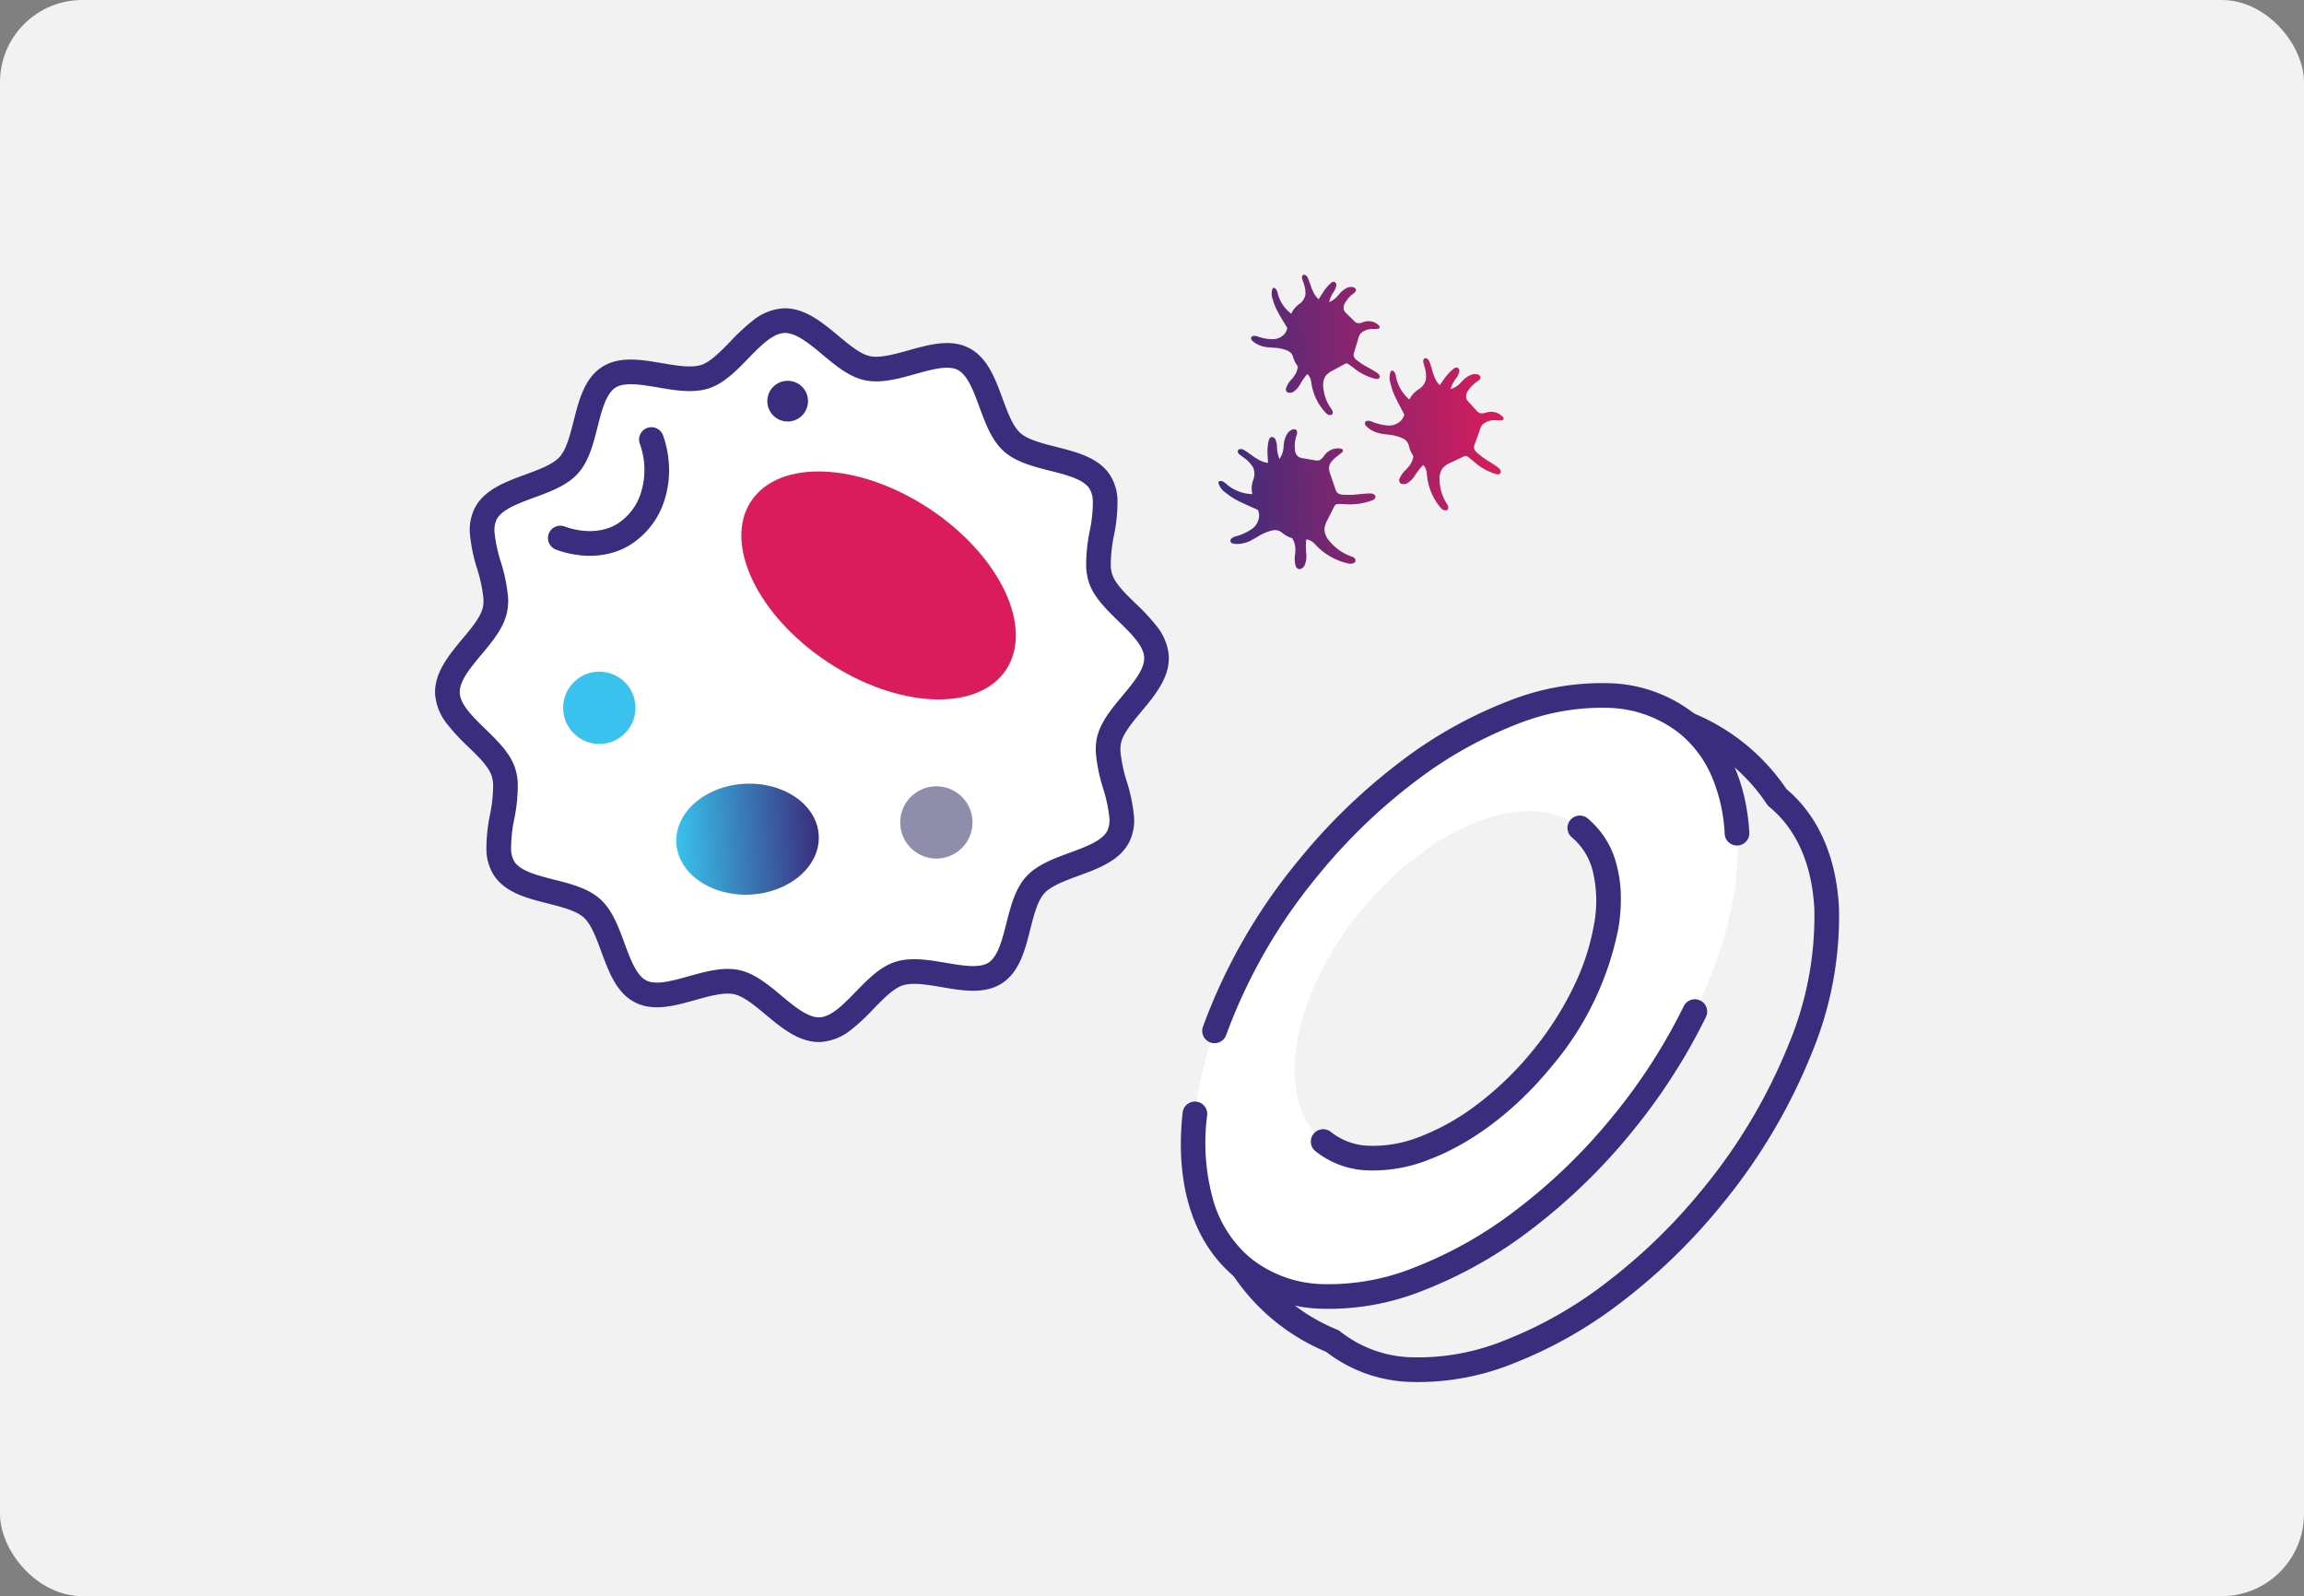 <svg xmlns="http://www.w3.org/2000/svg" xmlns:xlink="http://www.w3.org/1999/xlink" width="280" height="194" viewBox="0 0 280 194">
  <rect x="0" y="0" width="280" height="194" fill="#808080" stroke="none"/>
  <defs>
    <linearGradient id="linear-gradient" x1="0.5" y1="1" x2="0.5" gradientUnits="objectBoundingBox">
      <stop offset="0" stop-color="#3a2d7d"/>
      <stop offset="1" stop-color="#39c2ec"/>
    </linearGradient>
    <linearGradient id="linear-gradient-2" x1="0.5" x2="0.5" y2="1" gradientUnits="objectBoundingBox">
      <stop offset="0" stop-color="#3a2d7d"/>
      <stop offset="1" stop-color="#da1c5c"/>
    </linearGradient>
  </defs>
  <g id="Altuviiio-rare-blood-disorders-CTA-image-DT" transform="translate(-80 -2578)">
    <rect id="Bg" width="280" height="194" rx="10" transform="translate(80 2578)" fill="#f2f2f2"/>
    <g id="Altuviiio-blood-cells-CTA-image-DT" transform="matrix(0.996, -0.087, 0.087, 0.996, -95.874, 1435.621)">
      <g id="Group_4721" data-name="Group 4721" transform="matrix(0.035, -0.999, 0.999, 0.035, 119.461, 1333.587)">
        <g id="Group_3809" data-name="Group 3809" transform="translate(0 0)">
          <g id="Layer_1-2" transform="translate(48.181 0)">
            <path id="Path_698" data-name="Path 698" d="M86.339,43.169c0,3.641-5.4,6.523-6.3,9.881-.929,3.474,2.281,8.666.521,11.708-1.785,3.085-7.9,2.889-10.408,5.393s-2.308,8.623-5.393,10.408c-3.042,1.76-8.234-1.45-11.708-.521-3.358.9-6.24,6.3-9.881,6.3s-6.523-5.4-9.881-6.3c-3.474-.929-8.666,2.281-11.708.521-3.085-1.785-2.889-7.9-5.393-10.408S7.564,67.844,5.779,64.759c-1.76-3.042,1.45-8.234.521-11.708C5.4,49.692,0,46.81,0,43.169s5.4-6.523,6.3-9.881c.929-3.474-2.281-8.666-.521-11.708,1.785-3.085,7.9-2.889,10.408-5.393S18.5,7.564,21.58,5.779c3.041-1.76,8.234,1.45,11.708.521C36.646,5.4,39.529,0,43.169,0s6.523,5.4,9.881,6.3c3.474.929,8.666-2.281,11.708-.521,3.085,1.785,2.889,7.9,5.393,10.408S78.775,18.5,80.56,21.58c1.76,3.041-1.45,8.234-.521,11.708.9,3.358,6.3,6.241,6.3,9.881Z" transform="translate(0 0)" fill="#fff"/>
            <path id="Path_698_-_Outline" data-name="Path 698 - Outline" d="M43.169-1.5c2.6,0,4.707,1.953,6.567,3.676,1.257,1.165,2.558,2.37,3.7,2.675a4.086,4.086,0,0,0,1.059.121,17.956,17.956,0,0,0,3.676-.582,20.132,20.132,0,0,1,4.28-.649,5.948,5.948,0,0,1,3.057.739c2.2,1.271,3,3.869,3.78,6.381.517,1.669,1.052,3.395,1.922,4.265s2.6,1.405,4.265,1.922c2.512.778,5.109,1.583,6.381,3.78,1.252,2.164.661,4.794.09,7.337-.388,1.725-.788,3.509-.46,4.735.305,1.144,1.51,2.445,2.675,3.7a24.389,24.389,0,0,1,2.393,2.861,6.6,6.6,0,0,1,1.283,3.706c0,2.6-1.953,4.707-3.676,6.567-1.165,1.257-2.37,2.558-2.675,3.7-.328,1.226.073,3.01.46,4.735.571,2.543,1.162,5.173-.09,7.337-1.271,2.2-3.869,3-6.381,3.78-1.669.517-3.395,1.052-4.265,1.922s-1.405,2.6-1.922,4.265c-.778,2.512-1.583,5.109-3.78,6.381a5.949,5.949,0,0,1-3.057.739,20.126,20.126,0,0,1-4.28-.649,17.954,17.954,0,0,0-3.676-.582,4.086,4.086,0,0,0-1.059.122c-1.144.306-2.444,1.51-3.7,2.675a24.393,24.393,0,0,1-2.861,2.393,6.6,6.6,0,0,1-3.706,1.283c-2.6,0-4.707-1.953-6.567-3.676-1.257-1.165-2.558-2.37-3.7-2.675a4.086,4.086,0,0,0-1.059-.121,17.953,17.953,0,0,0-3.675.582,20.126,20.126,0,0,1-4.281.649,5.949,5.949,0,0,1-3.057-.739c-2.2-1.271-3-3.869-3.78-6.381-.517-1.669-1.052-3.395-1.922-4.265s-2.6-1.405-4.265-1.922c-2.512-.778-5.109-1.583-6.381-3.78-1.252-2.164-.661-4.794-.09-7.337.388-1.725.788-3.509.46-4.735-.306-1.144-1.51-2.444-2.675-3.7A24.393,24.393,0,0,1-.217,46.876,6.6,6.6,0,0,1-1.5,43.169c0-2.6,1.953-4.707,3.676-6.567,1.165-1.257,2.37-2.558,2.675-3.7.328-1.226-.073-3.01-.46-4.735-.571-2.543-1.162-5.173.09-7.337,1.271-2.2,3.869-3,6.381-3.78,1.669-.517,3.395-1.052,4.265-1.922s1.405-2.6,1.922-4.265c.778-2.512,1.583-5.109,3.78-6.381a5.949,5.949,0,0,1,3.057-.739,20.123,20.123,0,0,1,4.28.649,17.953,17.953,0,0,0,3.676.582A4.086,4.086,0,0,0,32.9,4.851c1.144-.306,2.444-1.51,3.7-2.675A24.392,24.392,0,0,1,39.463-.217,6.6,6.6,0,0,1,43.169-1.5ZM54.5,7.973a7.025,7.025,0,0,1-1.834-.223c-1.862-.5-3.44-1.959-4.965-3.373S44.593,1.5,43.169,1.5s-3,1.462-4.528,2.877-3.1,2.875-4.965,3.373a7.025,7.025,0,0,1-1.834.223,20.312,20.312,0,0,1-4.333-.655,17.785,17.785,0,0,0-3.623-.576,3.069,3.069,0,0,0-1.554.335c-1.181.684-1.81,2.711-2.417,4.672-.625,2.017-1.272,4.1-2.667,5.5s-3.481,2.041-5.5,2.667c-1.961.608-3.988,1.236-4.672,2.417-.664,1.148-.2,3.2.241,5.177.467,2.079.95,4.228.432,6.167-.5,1.862-1.959,3.44-3.373,4.965S1.5,41.746,1.5,43.169s1.462,3,2.877,4.528,2.875,3.1,3.373,4.965c.518,1.939.035,4.088-.432,6.167-.445,1.981-.905,4.029-.241,5.177.684,1.181,2.711,1.81,4.672,2.417,2.017.625,4.1,1.272,5.5,2.667s2.041,3.481,2.667,5.5c.608,1.961,1.236,3.988,2.417,4.672a3.069,3.069,0,0,0,1.554.335,17.786,17.786,0,0,0,3.623-.576,20.311,20.311,0,0,1,4.333-.655,7.025,7.025,0,0,1,1.834.223c1.862.5,3.44,1.959,4.965,3.373s3.105,2.877,4.528,2.877,3-1.462,4.528-2.877,3.1-2.875,4.965-3.373a7.025,7.025,0,0,1,1.834-.223,20.312,20.312,0,0,1,4.333.655,17.787,17.787,0,0,0,3.623.576,3.069,3.069,0,0,0,1.554-.335c1.181-.684,1.81-2.711,2.417-4.672.625-2.017,1.272-4.1,2.667-5.5s3.481-2.041,5.5-2.667c1.961-.608,3.988-1.236,4.672-2.417.664-1.148.2-3.2-.241-5.177-.467-2.079-.95-4.228-.432-6.167.5-1.862,1.959-3.44,3.373-4.965s2.877-3.105,2.877-4.528-1.462-3-2.876-4.527-2.876-3.1-3.373-4.967c-.518-1.938-.035-4.088.432-6.166.445-1.981.905-4.029.241-5.177-.684-1.181-2.711-1.81-4.672-2.417-2.017-.625-4.1-1.272-5.5-2.667s-2.041-3.481-2.667-5.5c-.608-1.961-1.236-3.988-2.417-4.672a3.068,3.068,0,0,0-1.554-.335,17.793,17.793,0,0,0-3.623.576A20.315,20.315,0,0,1,54.5,7.973Z" transform="translate(0 0)" fill="#3a2d7d"/>
            <ellipse id="Ellipse_25" data-name="Ellipse 25" cx="18.584" cy="11.19" rx="18.584" ry="11.19" transform="translate(33.537 61.344) rotate(-53.55)" fill="#da1c5c"/>
            <circle id="Ellipse_26" data-name="Ellipse 26" cx="4.396" cy="4.396" r="4.396" transform="translate(36.092 13.958)" fill="#38c2ed"/>
            <circle id="Ellipse_27" data-name="Ellipse 27" cx="4.396" cy="4.396" r="4.396" transform="translate(18.687 56.178) rotate(-22.5)" fill="#8e8eab"/>
            <ellipse id="Ellipse_28" data-name="Ellipse 28" cx="6.746" cy="8.67" rx="6.746" ry="8.67" transform="translate(16.848 26.85)" fill="url(#linear-gradient)"/>
            <path id="Ellipse_29" data-name="Ellipse 29" d="M.974-1.5A2.474,2.474,0,1,1-1.5.974,2.477,2.477,0,0,1,.974-1.5Z" transform="translate(75.565 42.195)" fill="#3a2d7d"/>
            <path id="Path_700" data-name="Path 700" d="M9.042,13.657a11.882,11.882,0,0,1-4.087-.711A9.879,9.879,0,0,1-.473,8.34C-2.485,4.5-1.015.521-.516-.607a1.5,1.5,0,0,1,1.979-.765A1.5,1.5,0,0,1,2.228.607C1.97,1.188.76,4.227,2.184,6.948a6.891,6.891,0,0,0,3.8,3.183,9.339,9.339,0,0,0,5.83.122,1.5,1.5,0,0,1,.854,2.876A12.783,12.783,0,0,1,9.042,13.657Z" transform="translate(60.497 14.69)" fill="#3a2d7d"/>
          </g>
          <path id="Union_4" data-name="Union 4" d="M17.01,35.045a.193.193,0,0,1-.117-.039.3.3,0,0,1-.1-.259c0-.141.01-.293.02-.439a2.3,2.3,0,0,0-.393-1.857,2.054,2.054,0,0,0-.663-.372l-1.675-.7a1.134,1.134,0,0,0-.451-.117,1.012,1.012,0,0,0-.611.337,9.963,9.963,0,0,0-1.176,1.455c-.247.347-.5.7-.78,1.031a.737.737,0,0,1-.495.283.309.309,0,0,1-.232-.107.5.5,0,0,1-.048-.45,7.063,7.063,0,0,1,1.8-2.785c.149-.171.3-.337.445-.508a.581.581,0,0,0,.165-.279.646.646,0,0,0-.072-.333l-.621-1.514a2.838,2.838,0,0,0-.624-1.055,2.175,2.175,0,0,0-1.395-.46,5.591,5.591,0,0,0-2.983.729c-.115.068-.475.273-.7.054a.341.341,0,0,1-.1-.249.791.791,0,0,1,.276-.518,7.19,7.19,0,0,1,4.256-1.52,1.9,1.9,0,0,0,.954-.249,1.053,1.053,0,0,0,.174-.157,9.876,9.876,0,0,0-.953-.859c-.063-.048-.126-.1-.193-.146a2.836,2.836,0,0,1-.964-1.046.837.837,0,0,1,.015-.786.486.486,0,0,1,.605-.1,3.136,3.136,0,0,1,1.012.806,4.905,4.905,0,0,0,.638.591,2.623,2.623,0,0,0,.984.423,3.392,3.392,0,0,1,1.046-.433c.048-.01.1-.025.149-.034a1.931,1.931,0,0,0,.48-.142,1.4,1.4,0,0,0,.537-.552,5.573,5.573,0,0,0,.566-1.817c.039-.2.072-.392.116-.587a3.564,3.564,0,0,1,.8-1.729l.024-.025c.16-.176.465-.5.721-.318.228.156.126.562.04.758a6.125,6.125,0,0,0-.6,1.979,2.048,2.048,0,0,0,.6,1.71,2.27,2.27,0,0,0,.611.349c.235-.1.463-.2.657-.291l.2-.093c.49-.23.993-.464,1.506-.664a7.509,7.509,0,0,1,1.583-.44,2.092,2.092,0,0,1,1.4.117.161.161,0,0,1,.082.185c-.077.293-.421.362-.649.405a4.732,4.732,0,0,0-2.97,1.5,3.713,3.713,0,0,1,.443.289,3.375,3.375,0,0,1,.708.836,1.928,1.928,0,0,0,1.181,1,3.993,3.993,0,0,0,1.675-.117c.121-.025.242-.054.363-.074.252-.049.427,0,.509.137a.288.288,0,0,1,.024.244.683.683,0,0,1-.412.346,9.815,9.815,0,0,1-.973.264,6.753,6.753,0,0,0-1.269.381,2.575,2.575,0,0,0-.7.464l.039.03c.228.176.46.357.683.542a5.917,5.917,0,0,1,1.162,1.177c.073.113.228.343.122.538a.459.459,0,0,1-.519.161,2.268,2.268,0,0,1-.842-.493,4.1,4.1,0,0,0-.475-.337,4.679,4.679,0,0,0-.715-.326,2.77,2.77,0,0,0,.836,1.391l.126.137a2.9,2.9,0,0,1,.654,1.079,1.265,1.265,0,0,1,0,.758.465.465,0,0,1-.31.337c-.271.058-.455-.254-.527-.386a3.906,3.906,0,0,0-1.047-1.173,1.177,1.177,0,0,0-.939-.3,1.424,1.424,0,0,0-.533.323l-1.031.845a1.107,1.107,0,0,0-.315.337,1.179,1.179,0,0,0,0,.743c.01.054.024.112.029.165a1.947,1.947,0,0,1-.663,1.925.372.372,0,0,1-.2.074ZM28.8,20.535h-.01a.3.3,0,0,1-.1-.229c0-.132-.006-.269-.006-.411a2.1,2.1,0,0,0-.46-1.7,1.967,1.967,0,0,0-.634-.313l-1.589-.567a1.08,1.08,0,0,0-.421-.088.935.935,0,0,0-.547.342,8.894,8.894,0,0,0-1.017,1.412,11.929,11.929,0,0,1-.673,1,.7.7,0,0,1-.446.289.3.3,0,0,1-.174-.049h.014l-.044-.039a.465.465,0,0,1-.068-.415,6.644,6.644,0,0,1,1.53-2.677c.131-.166.262-.327.388-.493a.416.416,0,0,0,.053-.571l-.654-1.378a2.584,2.584,0,0,0-.635-.948A1.973,1.973,0,0,0,22,13.344a5.176,5.176,0,0,0-2.731.83c-.107.068-.431.279-.649.088a.311.311,0,0,1-.106-.225.765.765,0,0,1,.232-.493,6.724,6.724,0,0,1,3.874-1.632h.014a1.764,1.764,0,0,0,.853-.278,1.039,1.039,0,0,0,.156-.162,8.563,8.563,0,0,0-.926-.742c-.059-.044-.122-.088-.185-.127a2.631,2.631,0,0,1-.949-.919.775.775,0,0,1-.029-.728.45.45,0,0,1,.557-.122,2.9,2.9,0,0,1,.983.7,4.012,4.012,0,0,0,.625.513,2.457,2.457,0,0,0,.919.338,3.212,3.212,0,0,1,.955-.46c.049-.015.092-.025.14-.039a2.075,2.075,0,0,0,.436-.156,1.279,1.279,0,0,0,.469-.542,5.167,5.167,0,0,0,.431-1.715c.025-.185.049-.366.077-.547A3.28,3.28,0,0,1,27.8,5.279l.02-.025c.141-.171.4-.484.654-.333,0,0,.009.005.014.01.2.142.13.513.063.689A5.643,5.643,0,0,0,28.1,7.492a1.894,1.894,0,0,0,.644,1.554,2.029,2.029,0,0,0,.605.3c.207-.1.411-.2.586-.3l.169-.093c.446-.24.906-.484,1.376-.7a6.968,6.968,0,0,1,1.448-.489,1.916,1.916,0,0,1,1.312.039.152.152,0,0,1,.087.171c-.058.273-.373.357-.581.411A4.423,4.423,0,0,0,31.07,9.925a3.4,3.4,0,0,1,.4.234,3.026,3.026,0,0,1,.7.738,1.787,1.787,0,0,0,1.147.869,3.775,3.775,0,0,0,1.55-.2l.334-.088c.232-.058.392-.025.479.1a.246.246,0,0,1,.034.224.616.616,0,0,1-.364.342c-.29.117-.6.205-.885.293a6.084,6.084,0,0,0-1.158.421,2.343,2.343,0,0,0-.645.482l.064.045c.218.152.446.308.658.47a5.529,5.529,0,0,1,1.138,1.036c.073.1.228.3.136.493a.426.426,0,0,1-.475.175,2.179,2.179,0,0,1-.808-.415,4.037,4.037,0,0,0-.456-.288,3.992,3.992,0,0,0-.671-.263,2.663,2.663,0,0,0,.84,1.206l.122.122a2.675,2.675,0,0,1,.663.968,1.214,1.214,0,0,1,.04.7.442.442,0,0,1-.272.328c-.251.068-.436-.211-.513-.328A3.607,3.607,0,0,0,32.1,16.559a1.081,1.081,0,0,0-.891-.229,1.333,1.333,0,0,0-.48.327l-.915.84a1.02,1.02,0,0,0-.271.327,1.058,1.058,0,0,0,.033.689c.014.049.024.1.039.152a1.809,1.809,0,0,1-.518,1.822.34.34,0,0,1-.194.079A.179.179,0,0,1,28.8,20.535ZM8.314,18.977a.49.49,0,0,1-.068,0,.51.51,0,0,1-.325-.343,7.578,7.578,0,0,1-.3-3.473c.015-.24.034-.474.043-.709a.614.614,0,0,0-.043-.337.642.642,0,0,0-.271-.224l-1.487-.846a2.9,2.9,0,0,0-1.191-.463,2.247,2.247,0,0,0-1.443.532,5.935,5.935,0,0,0-2,2.545c-.053.133-.218.538-.542.5a.327.327,0,0,1-.242-.142.855.855,0,0,1-.1-.605A7.668,7.668,0,0,1,2.891,11.38l.014-.015a1.971,1.971,0,0,0,.615-.811,1.264,1.264,0,0,0,.042-.252,9.688,9.688,0,0,0-1.344-.09H1.966A2.94,2.94,0,0,1,.5,9.978a.861.861,0,0,1-.5-.65c0-.22.159-.4.436-.474a3.342,3.342,0,0,1,1.356,0,4.365,4.365,0,0,0,.905.069,2.747,2.747,0,0,0,1.1-.3A3.7,3.7,0,0,1,4.377,7.6c.034-.044.068-.083.106-.126a2.088,2.088,0,0,0,.305-.431,1.42,1.42,0,0,0,.087-.806,5.839,5.839,0,0,0-.7-1.866C4.082,4.189,3.99,4,3.9,3.813a3.748,3.748,0,0,1-.446-1.95V1.829c.024-.249.069-.713.4-.738h.02c.275,0,.446.391.5.6A6.324,6.324,0,0,0,5.147,3.72,2.118,2.118,0,0,0,6.735,4.741a2.149,2.149,0,0,0,.7-.1c.135-.234.257-.47.365-.678l.1-.2c.261-.513.527-1.04.823-1.544A8.126,8.126,0,0,1,9.747.828,2.185,2.185,0,0,1,10.986,0a.167.167,0,0,1,.189.1C11.3.4,11.059.676,10.9.862A5.025,5.025,0,0,0,9.411,4.05,3.834,3.834,0,0,1,9.974,4a3.374,3.374,0,0,1,1.119.23,2,2,0,0,0,1.617.054A4.3,4.3,0,0,0,14.018,3.09c.082-.1.169-.2.251-.3.179-.205.349-.279.5-.22a.284.284,0,0,1,.175.185.731.731,0,0,1-.116.552c-.194.3-.416.576-.635.849a7.515,7.515,0,0,0-.8,1.144,2.736,2.736,0,0,0-.283.85h.045c.3,0,.611,0,.91,0a6.06,6.06,0,0,1,1.714.215c.131.044.407.132.441.366A.478.478,0,0,1,15.9,7.2a2.438,2.438,0,0,1-1.012.142,3.413,3.413,0,0,0-.6.035,4.768,4.768,0,0,0-.781.191,2.86,2.86,0,0,0,1.575.59l.194.035a2.961,2.961,0,0,1,1.23.464,1.335,1.335,0,0,1,.484.625.5.5,0,0,1-.044.479c-.189.225-.537.088-.683.029A4.089,4.089,0,0,0,14.637,9.5a1.22,1.22,0,0,0-.969.367,1.476,1.476,0,0,0-.232.615l-.31,1.373a1.256,1.256,0,0,0-.043.484,1.224,1.224,0,0,0,.475.615c.043.039.087.078.131.113a2.045,2.045,0,0,1,.688,2.022c-.048.146-.131.234-.242.24h-.01a.322.322,0,0,1-.237-.152c-.093-.123-.18-.249-.267-.376-.417-.6-.847-1.217-1.511-1.276a2.27,2.27,0,0,0-.784.123L9.5,14.165a1.168,1.168,0,0,0-.446.2,1.1,1.1,0,0,0-.285.674A10.281,10.281,0,0,0,8.726,17c.02.444.039.909.02,1.363a.8.8,0,0,1-.228.557.325.325,0,0,1-.193.068Z" transform="translate(101.073 94.957)" fill="url(#linear-gradient-2)"/>
          <path id="Path_776" data-name="Path 776" d="M76.761,57.45l-5.655-5.136C69.7,42.387,63.018,30.666,52.27,20.891S29.205,5.59,19.192,5.136L13.537,0A23.9,23.9,0,0,0,4.087,10.4c-9.148,10.067-2.422,31.1,15.03,46.961S58.141,77.93,67.3,67.852a23.9,23.9,0,0,0,9.451-10.4Z" transform="translate(3.031 92.967)" fill="#f2f2f2"/>
          <path id="Path_777" data-name="Path 777" d="M53.522,74.658a43.361,43.361,0,0,1-17.448-4.2A70.153,70.153,0,0,1,18.108,58.473,71.675,71.675,0,0,1,6.876,45.588,53.157,53.157,0,0,1,.2,32.166,30.826,30.826,0,0,1-1.37,19.6,17.573,17.573,0,0,1,2.824,9.563,25.3,25.3,0,0,1,12.772-1.29a1.5,1.5,0,0,1,1.774.18l5.26,4.778A45.936,45.936,0,0,1,36.092,8.16a65.455,65.455,0,0,1,8.721,4.965,74.289,74.289,0,0,1,8.466,6.656,74.621,74.621,0,0,1,7.43,7.8,65.591,65.591,0,0,1,5.774,8.206,45.891,45.891,0,0,1,6.027,15.78l5.26,4.777a1.5,1.5,0,0,1,.265,1.9,25.292,25.292,0,0,1-9.779,10.786C64.811,72.712,59.722,74.658,53.522,74.658ZM13.37,1.874a22.286,22.286,0,0,0-7.925,9.165,1.5,1.5,0,0,1-.248.372,14.591,14.591,0,0,0-3.583,8.5A27.873,27.873,0,0,0,3.055,31.252,50.171,50.171,0,0,0,9.363,43.91,68.674,68.674,0,0,0,20.126,56.253,67.12,67.12,0,0,0,37.31,67.722a40.373,40.373,0,0,0,16.213,3.937c5.424,0,9.8-1.665,12.667-4.815a1.5,1.5,0,0,1,.345-.281A22.31,22.31,0,0,0,74.9,57.79L70.1,53.424a1.5,1.5,0,0,1-.477-.9A42.359,42.359,0,0,0,63.9,37.309,67.705,67.705,0,0,0,51.26,22,67.473,67.473,0,0,0,34.819,10.876,42.406,42.406,0,0,0,19.124,6.635a1.5,1.5,0,0,1-.941-.388Z" transform="translate(3.031 92.967)" fill="#3a2d7d"/>
          <ellipse id="Ellipse_34" data-name="Ellipse 34" cx="24.643" cy="42.712" rx="24.643" ry="42.712" transform="matrix(0.673, -0.74, 0.74, 0.673, 0, 111.208)" fill="#fff"/>
          <ellipse id="Ellipse_35" data-name="Ellipse 35" cx="14.219" cy="24.643" rx="14.219" ry="24.643" transform="matrix(0.673, -0.74, 0.74, 0.673, 21.844, 114.043)" fill="#f2f2f2"/>
          <path id="Path_778" data-name="Path 778" d="M20.707,66.194a1.5,1.5,0,0,1-.011-3,20.371,20.371,0,0,0,7.13-1.236,13.714,13.714,0,0,0,5.32-3.571,14.583,14.583,0,0,0,3.588-8.5,27.854,27.854,0,0,0-1.442-11.338,50.177,50.177,0,0,0-6.31-12.658A68.718,68.718,0,0,0,18.217,13.545,66,66,0,0,0-.573,1.386,1.5,1.5,0,0,1-1.386-.573,1.5,1.5,0,0,1,.573-1.386,69.028,69.028,0,0,1,20.234,11.325,71.719,71.719,0,0,1,31.468,24.21a53.164,53.164,0,0,1,6.68,13.422A30.807,30.807,0,0,1,39.717,50.2a17.513,17.513,0,0,1-4.352,10.206c-3.4,3.739-8.462,5.741-14.647,5.789Z" transform="translate(45.536 91.02)" fill="#3a2d7d"/>
          <path id="Path_779" data-name="Path 779" d="M32.344,63.3a1.493,1.493,0,0,1-.726-.188,72.261,72.261,0,0,1-13.506-9.739A71.72,71.72,0,0,1,6.879,40.488,53.164,53.164,0,0,1,.2,27.066,30.807,30.807,0,0,1-1.37,14.5,17.513,17.513,0,0,1,2.982,4.292C7.405-.572,14.641-2.464,23.354-1.034a1.5,1.5,0,0,1-.486,2.96A25.772,25.772,0,0,0,12.58,2.1,14.351,14.351,0,0,0,5.2,6.311a14.582,14.582,0,0,0-3.588,8.5A27.854,27.854,0,0,0,3.056,26.152,50.177,50.177,0,0,0,9.366,38.81,68.718,68.718,0,0,0,20.13,51.153a69.258,69.258,0,0,0,12.943,9.335,1.5,1.5,0,0,1-.728,2.812Z" transform="translate(12.488 87.665)" fill="#3a2d7d"/>
          <path id="Path_780" data-name="Path 780" d="M30.887,37.713a21.063,21.063,0,0,1-4.47-.51,36.962,36.962,0,0,1-16.39-9C4.961,23.6,1.225,18.115-.491,12.753a18.382,18.382,0,0,1-.93-7.511A10.743,10.743,0,0,1,1.254-1.009a1.5,1.5,0,0,1,2.119-.1,1.5,1.5,0,0,1,.1,2.119A7.812,7.812,0,0,0,1.562,5.558a15.43,15.43,0,0,0,.8,6.28,28.29,28.29,0,0,0,3.562,7.14,39.056,39.056,0,0,0,6.116,7.009,39.024,39.024,0,0,0,7.561,5.419,28.315,28.315,0,0,0,7.449,2.865,15.451,15.451,0,0,0,6.329.2,7.8,7.8,0,0,0,4.341-2.33,1.5,1.5,0,0,1,2.22,2.018,10.727,10.727,0,0,1-5.964,3.253A15.525,15.525,0,0,1,30.887,37.713Z" transform="translate(29.04 103.509)" fill="#3a2d7d"/>
        </g>
      </g>
    </g>
  </g>
</svg>
